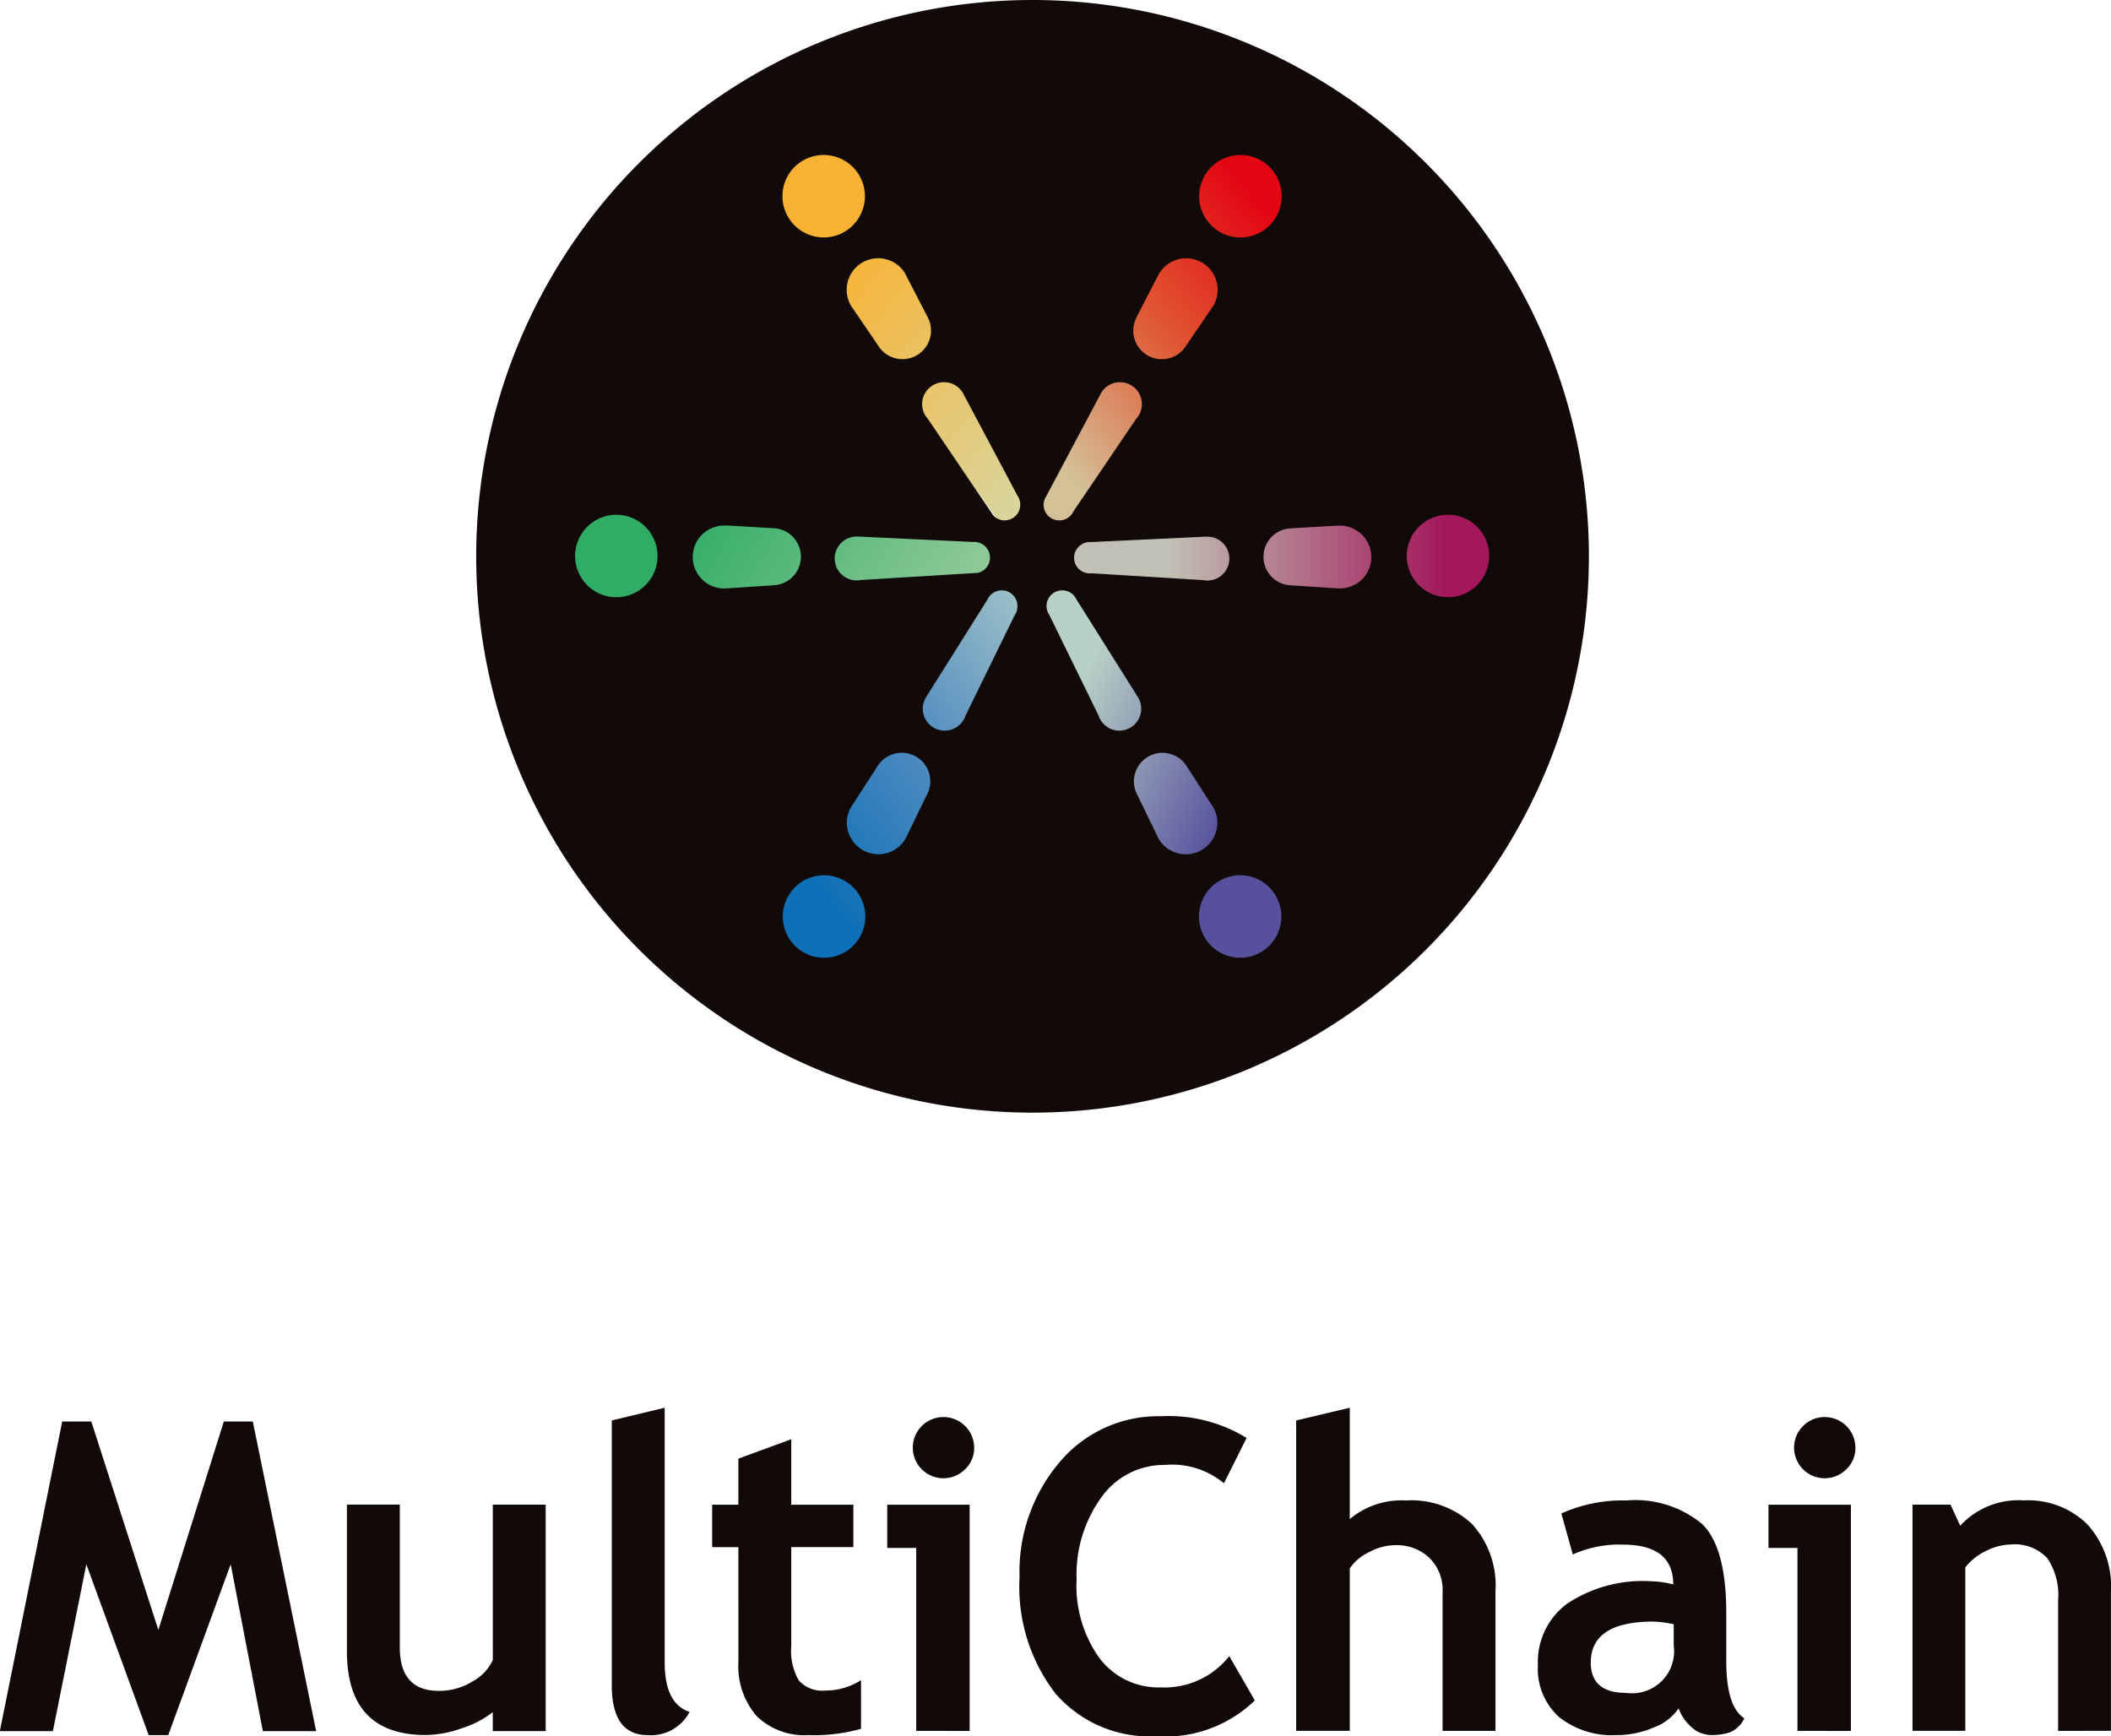 <svg xmlns="http://www.w3.org/2000/svg" xmlns:xlink="http://www.w3.org/1999/xlink" width="78.752" height="64.772" viewBox="0 0 78.752 64.772">
  <defs>
    <linearGradient id="linear-gradient" x1="0.215" y1="0.5" x2="0.839" y2="0.5" gradientUnits="objectBoundingBox">
      <stop offset="0" stop-color="#c0c1b4"/>
      <stop offset="0.758" stop-color="#a94170"/>
      <stop offset="1" stop-color="#a2185b"/>
    </linearGradient>
    <linearGradient id="linear-gradient-2" x1="0.162" y1="0.891" x2="0.752" y2="0.175" gradientUnits="objectBoundingBox">
      <stop offset="0" stop-color="#d4c198"/>
      <stop offset="0.522" stop-color="#e05632"/>
      <stop offset="1" stop-color="#e30613"/>
    </linearGradient>
    <linearGradient id="linear-gradient-3" x1="0.103" y1="0.299" x2="0.593" y2="0.636" gradientUnits="objectBoundingBox">
      <stop offset="0" stop-color="#b8d1c6"/>
      <stop offset="1" stop-color="#57519d"/>
    </linearGradient>
    <linearGradient id="linear-gradient-4" x1="0.963" y1="0.633" x2="0.226" y2="0.531" gradientUnits="objectBoundingBox">
      <stop offset="0" stop-color="#90c99a"/>
      <stop offset="1" stop-color="#2fac66"/>
    </linearGradient>
    <linearGradient id="linear-gradient-5" x1="0.957" y1="1.056" x2="0.343" y2="0.294" gradientUnits="objectBoundingBox">
      <stop offset="0" stop-color="#d5d9a9"/>
      <stop offset="1" stop-color="#f9b233"/>
    </linearGradient>
    <linearGradient id="linear-gradient-6" x1="0.985" y1="0.012" x2="0.287" y2="0.791" gradientUnits="objectBoundingBox">
      <stop offset="0.009" stop-color="#a2c4c8"/>
      <stop offset="0.491" stop-color="#538dc0"/>
      <stop offset="0.977" stop-color="#0f70b7"/>
    </linearGradient>
  </defs>
  <g id="MultiChain" transform="translate(-564.406 -204.405)">
    <g id="Group_1966" data-name="Group 1966" transform="translate(1794.48 5708.646)">
      <path id="Path_8226" data-name="Path 8226" d="M-552.774-4998.359l-16.582-1.207v-1.35l16.582-1.418Z" transform="translate(-620.734 -483.153)" fill="url(#linear-gradient)"/>
      <path id="Path_8227" data-name="Path 8227" d="M-593.522-5497.7l-9.761,13.518-.993-1.234,7.4-14.43Z" transform="translate(-587.219)" fill="url(#linear-gradient-2)"/>
      <path id="Path_8228" data-name="Path 8228" d="M-593.157-4889.848l-9.593-13.579-1.458.557,6.681,15.375Z" transform="translate(-587.219 -579.096)" fill="url(#linear-gradient-3)"/>
      <path id="Path_8229" data-name="Path 8229" d="M-1209.262-5007.98l16.582-.884v-1.5l-16.582-1.588Z" transform="translate(0 -473.819)" fill="url(#linear-gradient-4)"/>
      <path id="Path_8230" data-name="Path 8230" d="M-971.362-5485.479l9.593,13.579,1.156-.7-7.345-14.935Z" transform="translate(-230.773 -12.491)" fill="url(#linear-gradient-5)"/>
      <path id="Path_8231" data-name="Path 8231" d="M-980.029-4899.47l9.593-13.579,1.156.7-7.345,14.934Z" transform="translate(-222.366 -569.762)" fill="url(#linear-gradient-6)"/>
    </g>
    <g id="Group_1953" data-name="Group 1953" transform="translate(582.138 204.405)">
      <path id="Path_8215" data-name="Path 8215" d="M590.905,204.405a20.755,20.755,0,1,0,20.77,20.755A20.764,20.764,0,0,0,590.905,204.405Zm-4.726,10.232.046.087.78,1.511v0a1.065,1.065,0,0,1-1.849,1.056l0,0-.935-1.372,0,0-.062-.087a1.189,1.189,0,0,1-.173-.613,1.175,1.175,0,0,1,2.2-.579Zm2.518,9.987h0a.577.577,0,0,1,.344.081.582.582,0,0,1-.164,1.072h0l-.2.012-4.159.254h0a.818.818,0,1,1-.17-1.62h.009l.078,0Zm-5.568-14.437a1.538,1.538,0,1,1-1.539,1.536A1.536,1.536,0,0,1,583.129,210.187Zm-6.413,15.744a1.538,1.538,0,1,1-.539-2.106A1.539,1.539,0,0,1,576.716,225.931Zm4.5.313-1.657.108h-.006l-.105.006a1.174,1.174,0,1,1,.006-2.347l.1,0,1.7.1,0,0a1.055,1.055,0,0,1,.5.146,1.065,1.065,0,0,1-.533,1.982Zm2.694,13.688a1.539,1.539,0,1,1,.567-2.1A1.543,1.543,0,0,1,583.912,239.932Zm3.06-5.862v0l-.725,1.493v0l-.046.1a1.2,1.2,0,0,1-.449.458,1.176,1.176,0,0,1-1.6-.437,1.164,1.164,0,0,1,.009-1.183l.052-.08.923-1.428,0,0a1.028,1.028,0,0,1,.375-.362,1.065,1.065,0,0,1,1.462,1.44Zm3.366-6.89h0a.639.639,0,0,1-.086.18l-1.83,3.741h0a.824.824,0,0,1-.372.455.818.818,0,0,1-1.121-1.106h0l0-.006.043-.065,2.27-3.608h0a.585.585,0,0,1,1.093.409Zm-.455-3.36a.58.58,0,0,1-.421-.18h0l-.111-.164-2.338-3.45h0a.807.807,0,0,1-.211-.545.818.818,0,0,1,1.517-.424h0l.006.006.034.071,2,3.763h0a.6.6,0,0,1,.105.338A.585.585,0,0,1,589.883,223.819Zm8.795-13.632a1.538,1.538,0,1,1-1.539,1.536A1.538,1.538,0,0,1,598.678,210.187Zm-1.31,14.239a.673.673,0,0,1,.078,0h.009a.818.818,0,1,1-.17,1.62h0l-4.159-.254a.613.613,0,0,1-.2-.012h0a.582.582,0,0,1-.164-1.072.576.576,0,0,1,.344-.081h0Zm-2.567-8.188v0l.78-1.511.046-.087a1.175,1.175,0,0,1,2.2.579,1.186,1.186,0,0,1-.174.613c-.021.031-.04.059-.062.087l0,0-.935,1.372,0,0a1.065,1.065,0,0,1-1.849-1.056Zm-3.357,6.658h0l2-3.763.034-.071.006-.006h0a.818.818,0,0,1,1.517.424.807.807,0,0,1-.211.545h0l-2.338,3.45a.644.644,0,0,1-.111.164h0a.585.585,0,0,1-1.007-.406A.6.6,0,0,1,591.444,222.9Zm2.313,8.659a.824.824,0,0,1-.372-.455h0l-1.83-3.741a.649.649,0,0,1-.087-.18h0a.585.585,0,0,1,1.093-.409h0l2.27,3.608.043.065,0,.006h0a.818.818,0,0,1-1.121,1.106Zm2.3,4.568a1.2,1.2,0,0,1-.449-.458l-.046-.1v0l-.725-1.493v0a1.065,1.065,0,0,1,1.462-1.44,1.029,1.029,0,0,1,.375.362l0,0,.923,1.428.053.08a1.164,1.164,0,0,1,.009,1.183A1.176,1.176,0,0,1,596.055,236.122ZM600,239.362a1.538,1.538,0,1,1-.57-2.1A1.544,1.544,0,0,1,600,239.362Zm2.976-13.168a1.166,1.166,0,0,1-.616.164l-.105-.006h-.006l-1.657-.108h0a1.065,1.065,0,0,1-.533-1.982,1.054,1.054,0,0,1,.5-.146l0,0,1.7-.1.1,0a1.173,1.173,0,0,1,.622,2.183Zm4.227.276a1.538,1.538,0,1,1,.539-2.106A1.538,1.538,0,0,1,607.2,226.47Z" transform="translate(-570.132 -204.405)" fill="#120a08"/>
    </g>
    <g id="Group_1964" data-name="Group 1964" transform="translate(564.406 256.924)">
      <g id="Group_1954" data-name="Group 1954" transform="translate(0 0.514)">
        <path id="Path_8216" data-name="Path 8216" d="M576.2,233.081h-1.988l-1.2-6.225-2.329,6.373h-.731l-2.325-6.373-1.248,6.225h-1.979l2.326-11.551h1.087l2.5,7.776,2.443-7.776h1.081Z" transform="translate(-564.406 -221.53)" fill="#120a08"/>
      </g>
      <g id="Group_1955" data-name="Group 1955" transform="translate(12.942 3.617)">
        <path id="Path_8217" data-name="Path 8217" d="M574.026,230.98v-.709a3.568,3.568,0,0,1-1.152.6,4.122,4.122,0,0,1-1.347.254q-2.94,0-2.942-3.122v-5.475h1.973v5.327c0,1.084.486,1.623,1.459,1.623a2.361,2.361,0,0,0,1.245-.347,1.773,1.773,0,0,0,.765-.8v-5.8H576v8.448Z" transform="translate(-568.585 -222.532)" fill="#120a08"/>
      </g>
      <g id="Group_1956" data-name="Group 1956" transform="translate(22.823)">
        <path id="Path_8218" data-name="Path 8218" d="M571.776,221.838l1.973-.474v9.486c0,1.041.307,1.66.929,1.861a1.621,1.621,0,0,1-1.561.867c-.895,0-1.341-.622-1.341-1.861Z" transform="translate(-571.776 -221.364)" fill="#120a08"/>
      </g>
      <g id="Group_1957" data-name="Group 1957" transform="translate(26.567 1.174)">
        <path id="Path_8219" data-name="Path 8219" d="M573.964,225.769h-.979v-1.582h.979v-1.719l1.973-.725v2.443h2.316v1.582h-2.316v3.694a2.18,2.18,0,0,0,.282,1.282,1.169,1.169,0,0,0,.994.375,2.449,2.449,0,0,0,1.326-.387v1.815a6.392,6.392,0,0,1-1.957.235,2.555,2.555,0,0,1-1.939-.712,2.84,2.84,0,0,1-.678-2.032Z" transform="translate(-572.985 -221.743)" fill="#120a08"/>
      </g>
      <g id="Group_1958" data-name="Group 1958" transform="translate(33.099 0.347)">
        <path id="Path_8220" data-name="Path 8220" d="M576.175,233.185V226.36h-1.081v-1.613h3.075v8.439Zm1.016-11.709a1.147,1.147,0,0,1,1.146,1.143,1.085,1.085,0,0,1-.338.805,1.142,1.142,0,1,1-.808-1.948Z" transform="translate(-575.094 -221.476)" fill="#120a08"/>
      </g>
      <g id="Group_1959" data-name="Group 1959" transform="translate(38.035 0.316)">
        <path id="Path_8221" data-name="Path 8221" d="M585.158,222.277l-.845,1.691a3.032,3.032,0,0,0-2.208-.684,2.86,2.86,0,0,0-2.366,1.211,4.911,4.911,0,0,0-.923,3.06,4.625,4.625,0,0,0,.858,2.942,2.757,2.757,0,0,0,2.282,1.087,3.077,3.077,0,0,0,2.555-1.167l.954,1.654a4.8,4.8,0,0,1-3.676,1.335,4.649,4.649,0,0,1-3.76-1.592,6.528,6.528,0,0,1-1.341-4.345,6.312,6.312,0,0,1,1.487-4.28,4.8,4.8,0,0,1,3.8-1.722A5.551,5.551,0,0,1,585.158,222.277Z" transform="translate(-576.688 -221.466)" fill="#120a08"/>
      </g>
      <g id="Group_1960" data-name="Group 1960" transform="translate(48.35)">
        <path id="Path_8222" data-name="Path 8222" d="M585.485,233.42v-5.2a1.661,1.661,0,0,0-.492-1.254,1.752,1.752,0,0,0-1.276-.474,2.065,2.065,0,0,0-.985.266,1.772,1.772,0,0,0-.709.6v6.06h-2V221.838l2-.474v4.153a3.011,3.011,0,0,1,2.1-.694,3.317,3.317,0,0,1,2.462.879,3.413,3.413,0,0,1,.873,2.518v5.2Z" transform="translate(-580.019 -221.364)" fill="#120a08"/>
      </g>
      <g id="Group_1961" data-name="Group 1961" transform="translate(57.371 3.459)">
        <path id="Path_8223" data-name="Path 8223" d="M588.184,230.235a1.914,1.914,0,0,1-.935.718,3.508,3.508,0,0,1-1.39.282,3.164,3.164,0,0,1-2.146-.681,2.433,2.433,0,0,1-.78-1.936,2.7,2.7,0,0,1,1.1-2.292,5.1,5.1,0,0,1,3.128-.83,3.525,3.525,0,0,1,.821.118q0-1.486-1.886-1.486a4.213,4.213,0,0,0-1.861.369l-.427-1.53a5.566,5.566,0,0,1,2.422-.486,3.91,3.91,0,0,1,2.831.879q.9.878.9,3.329v1.8q0,1.691.675,2.121a1.049,1.049,0,0,1-.542.523,2.213,2.213,0,0,1-.684.1,1.1,1.1,0,0,1-.768-.316A1.611,1.611,0,0,1,588.184,230.235ZM588,227.1a4.17,4.17,0,0,0-.759-.1q-2.332,0-2.335,1.527,0,1.133,1.319,1.133A1.568,1.568,0,0,0,588,227.894Z" transform="translate(-582.932 -222.481)" fill="#120a08"/>
      </g>
      <g id="Group_1962" data-name="Group 1962" transform="translate(65.974 0.347)">
        <path id="Path_8224" data-name="Path 8224" d="M586.791,233.185V226.36H585.71v-1.613h3.075v8.439Zm1.016-11.709a1.147,1.147,0,0,1,1.146,1.143,1.086,1.086,0,0,1-.337.805,1.142,1.142,0,1,1-.808-1.948Z" transform="translate(-585.71 -221.476)" fill="#120a08"/>
      </g>
      <g id="Group_1963" data-name="Group 1963" transform="translate(71.347 3.459)">
        <path id="Path_8225" data-name="Path 8225" d="M592.877,231.078V226.2a2.443,2.443,0,0,0-.412-1.576,1.667,1.667,0,0,0-1.353-.5,2.1,2.1,0,0,0-.926.242,2.182,2.182,0,0,0-.771.61v6.1h-1.97v-8.439h1.418l.362.787a2.949,2.949,0,0,1,2.375-.945,3.146,3.146,0,0,1,2.375.9,3.467,3.467,0,0,1,.873,2.518v5.178Z" transform="translate(-587.445 -222.481)" fill="#120a08"/>
      </g>
    </g>
  </g>
</svg>
